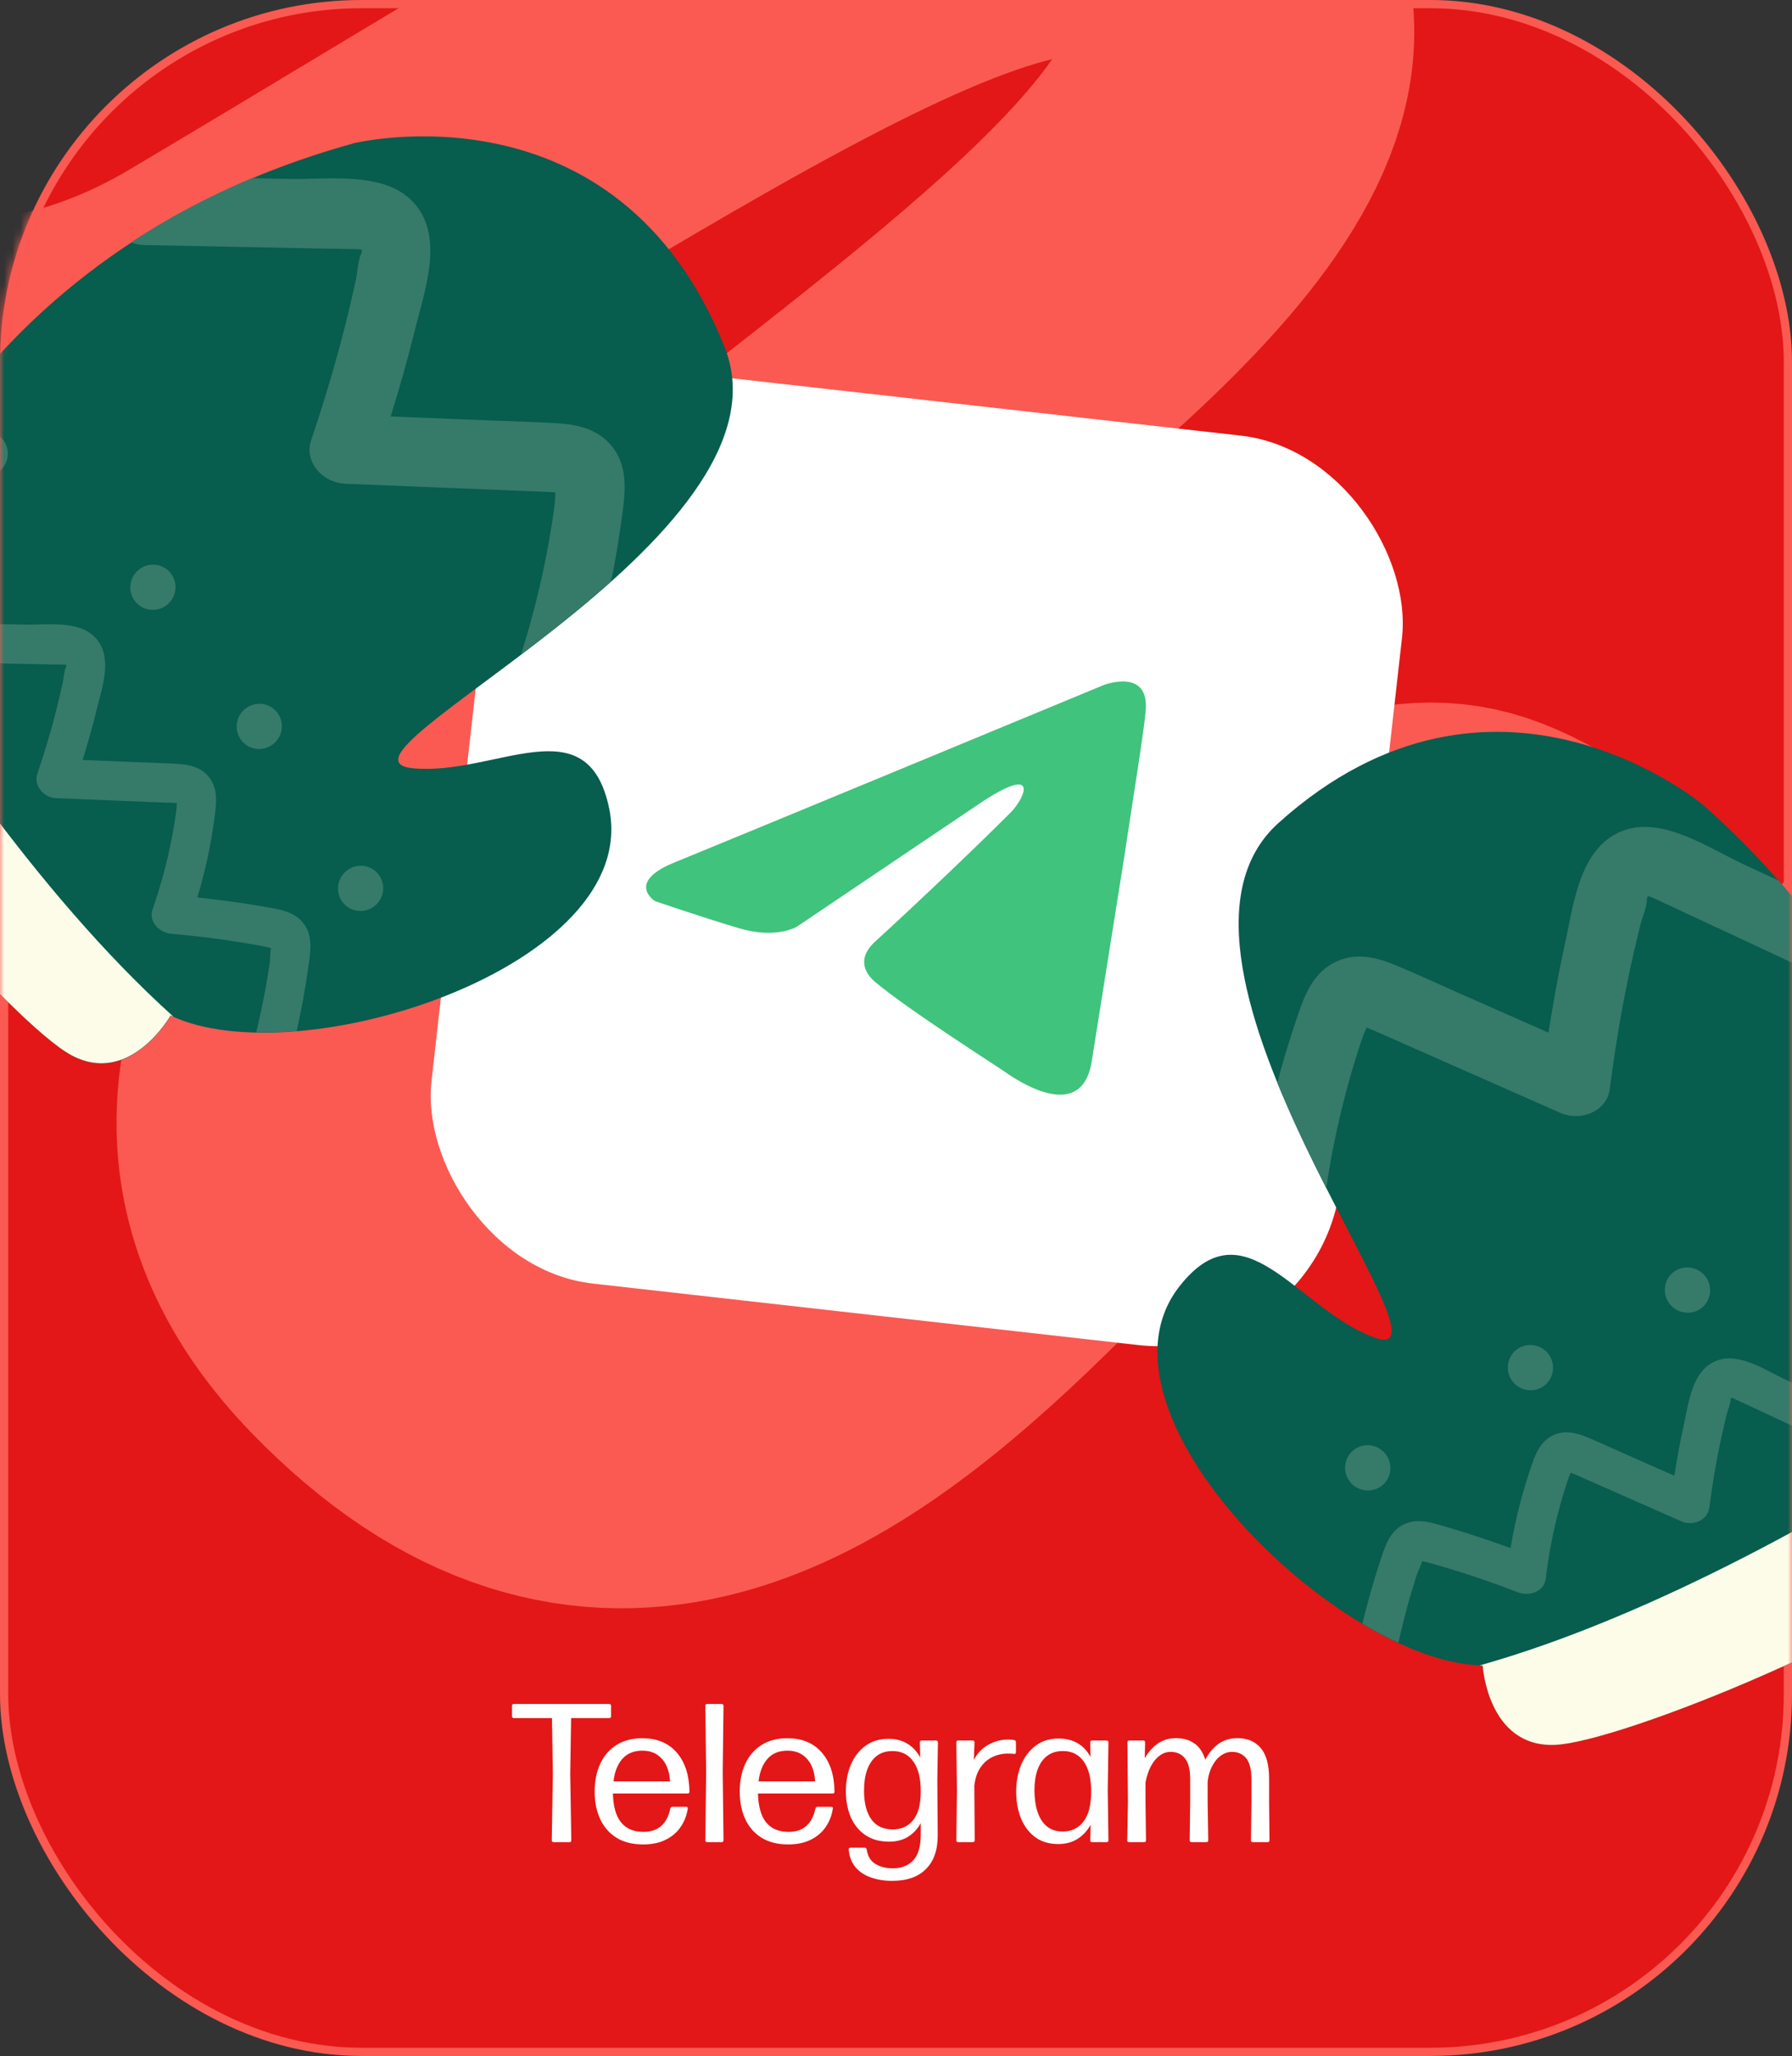 <?xml version="1.0" encoding="UTF-8"?> <svg xmlns="http://www.w3.org/2000/svg" width="218" height="250" viewBox="0 0 218 250" fill="none"><rect x="0" y="0" width="218" height="250" fill="#333333" stroke="none"/><rect x="0.5" y="0.5" width="217" height="249" rx="43.5" fill="#E31717" stroke="#FA5A52"></rect><path d="M69.5 223.76C69.508 223.92 69.432 224 69.272 224H67.352C67.2 224 67.124 223.92 67.124 223.76L67.256 215.684L67.148 208.916H62.528C62.368 208.916 62.288 208.84 62.288 208.688V207.44C62.288 207.28 62.368 207.2 62.528 207.2H74.108C74.26 207.2 74.336 207.28 74.336 207.44V208.688C74.336 208.84 74.26 208.916 74.108 208.916H69.476L69.368 215.684L69.5 223.76ZM78.245 224.276C76.957 224.276 75.873 224.004 74.993 223.46C74.121 222.916 73.461 222.16 73.013 221.192C72.565 220.224 72.341 219.112 72.341 217.856C72.341 216.568 72.569 215.436 73.025 214.46C73.481 213.484 74.141 212.724 75.005 212.18C75.877 211.636 76.917 211.364 78.125 211.364C79.917 211.364 81.313 211.94 82.313 213.092C83.321 214.236 83.841 215.82 83.873 217.844C83.873 218.004 83.797 218.084 83.645 218.084H74.561C74.601 219.66 74.933 220.832 75.557 221.6C76.189 222.368 77.093 222.752 78.269 222.752C79.181 222.752 79.909 222.508 80.453 222.02C80.997 221.532 81.361 220.832 81.545 219.92C81.577 219.776 81.665 219.704 81.809 219.704H83.441C83.617 219.704 83.693 219.772 83.669 219.908C83.541 220.756 83.249 221.508 82.793 222.164C82.345 222.82 81.737 223.336 80.969 223.712C80.209 224.088 79.301 224.276 78.245 224.276ZM74.633 216.608H81.509C81.485 215.928 81.345 215.304 81.089 214.736C80.833 214.168 80.457 213.716 79.961 213.38C79.473 213.044 78.865 212.876 78.137 212.876C77.105 212.876 76.297 213.208 75.713 213.872C75.129 214.528 74.769 215.44 74.633 216.608ZM88.015 223.76C88.015 223.92 87.939 224 87.787 224H86.035C85.883 224 85.807 223.92 85.807 223.76L85.903 215.492L85.807 207.44C85.807 207.28 85.883 207.2 86.035 207.2H87.787C87.939 207.2 88.015 207.28 88.015 207.44L87.919 215.468L88.015 223.76ZM95.893 224.276C94.605 224.276 93.521 224.004 92.641 223.46C91.769 222.916 91.109 222.16 90.661 221.192C90.213 220.224 89.989 219.112 89.989 217.856C89.989 216.568 90.217 215.436 90.673 214.46C91.129 213.484 91.789 212.724 92.653 212.18C93.525 211.636 94.565 211.364 95.773 211.364C97.565 211.364 98.961 211.94 99.961 213.092C100.969 214.236 101.489 215.82 101.521 217.844C101.521 218.004 101.445 218.084 101.293 218.084H92.209C92.249 219.66 92.581 220.832 93.205 221.6C93.837 222.368 94.741 222.752 95.917 222.752C96.829 222.752 97.557 222.508 98.101 222.02C98.645 221.532 99.009 220.832 99.193 219.92C99.225 219.776 99.313 219.704 99.457 219.704H101.089C101.265 219.704 101.341 219.772 101.317 219.908C101.189 220.756 100.897 221.508 100.441 222.164C99.993 222.82 99.385 223.336 98.617 223.712C97.857 224.088 96.949 224.276 95.893 224.276ZM92.281 216.608H99.157C99.133 215.928 98.993 215.304 98.737 214.736C98.481 214.168 98.105 213.716 97.609 213.38C97.121 213.044 96.513 212.876 95.785 212.876C94.753 212.876 93.945 213.208 93.361 213.872C92.777 214.528 92.417 215.44 92.281 216.608ZM108.579 228.704C107.635 228.712 106.771 228.58 105.987 228.308C105.211 228.044 104.579 227.632 104.091 227.072C103.611 226.512 103.331 225.792 103.251 224.912C103.235 224.752 103.311 224.672 103.479 224.672H105.183C105.327 224.672 105.411 224.744 105.435 224.888C105.547 225.688 105.891 226.268 106.467 226.628C107.043 226.996 107.759 227.18 108.615 227.18C109.663 227.18 110.491 226.856 111.099 226.208C111.707 225.56 112.011 224.52 112.011 223.088V221.684C111.619 222.396 111.099 222.952 110.451 223.352C109.811 223.744 109.051 223.94 108.171 223.94C107.019 223.94 106.051 223.672 105.267 223.136C104.483 222.6 103.891 221.868 103.491 220.94C103.099 220.012 102.903 218.964 102.903 217.796C102.903 216.62 103.103 215.552 103.503 214.592C103.911 213.632 104.499 212.868 105.267 212.3C106.043 211.724 106.987 211.436 108.099 211.436C108.971 211.436 109.731 211.632 110.379 212.024C111.035 212.416 111.559 212.98 111.951 213.716L111.903 211.88C111.895 211.72 111.975 211.64 112.143 211.64H113.859C114.019 211.64 114.099 211.72 114.099 211.88L114.027 216.452L114.075 223.112C114.091 224.912 113.619 226.292 112.659 227.252C111.707 228.22 110.347 228.704 108.579 228.704ZM108.651 222.452C109.667 222.444 110.479 222.068 111.087 221.324C111.695 220.58 112.003 219.436 112.011 217.892C112.027 216.316 111.735 215.096 111.135 214.232C110.535 213.36 109.691 212.924 108.603 212.924C107.827 212.916 107.179 213.112 106.659 213.512C106.147 213.904 105.759 214.464 105.495 215.192C105.239 215.912 105.111 216.756 105.111 217.724C105.111 219.228 105.407 220.396 105.999 221.228C106.591 222.052 107.475 222.46 108.651 222.452ZM118.575 223.76C118.575 223.92 118.495 224 118.335 224H116.571C116.419 224 116.343 223.92 116.343 223.76L116.415 217.688L116.343 211.88C116.343 211.72 116.419 211.64 116.571 211.64H118.311C118.471 211.64 118.551 211.72 118.551 211.88L118.467 213.992C118.907 213.176 119.503 212.56 120.255 212.144C121.007 211.728 121.811 211.52 122.667 211.52C122.931 211.52 123.171 211.544 123.387 211.592C123.523 211.616 123.591 211.704 123.591 211.856V213.056C123.591 213.224 123.507 213.296 123.339 213.272C123.243 213.248 123.139 213.236 123.027 213.236C122.923 213.228 122.803 213.224 122.667 213.224C121.971 213.224 121.327 213.364 120.735 213.644C120.151 213.924 119.663 214.352 119.271 214.928C118.879 215.504 118.631 216.24 118.527 217.136L118.575 223.76ZM132.622 211.88C132.622 211.72 132.702 211.64 132.862 211.64H134.614C134.766 211.64 134.842 211.72 134.842 211.88L134.758 217.688L134.842 223.76C134.842 223.92 134.766 224 134.614 224H132.862C132.702 224 132.626 223.92 132.634 223.76L132.682 221.876C132.282 222.604 131.75 223.18 131.086 223.604C130.43 224.02 129.646 224.228 128.734 224.228C127.622 224.228 126.686 223.948 125.926 223.388C125.166 222.82 124.59 222.056 124.198 221.096C123.814 220.128 123.622 219.044 123.622 217.844C123.622 216.66 123.822 215.58 124.222 214.604C124.63 213.628 125.218 212.852 125.986 212.276C126.754 211.692 127.682 211.4 128.77 211.4C130.554 211.4 131.854 212.148 132.67 213.644L132.622 211.88ZM129.286 222.704C130.35 222.704 131.19 222.304 131.806 221.504C132.422 220.704 132.734 219.512 132.742 217.928C132.758 216.336 132.466 215.104 131.866 214.232C131.266 213.36 130.422 212.924 129.334 212.924C128.542 212.916 127.886 213.116 127.366 213.524C126.854 213.924 126.47 214.484 126.214 215.204C125.966 215.924 125.842 216.752 125.842 217.688C125.842 218.672 125.966 219.544 126.214 220.304C126.462 221.064 126.842 221.656 127.354 222.08C127.866 222.504 128.51 222.712 129.286 222.704ZM137.36 224C137.2 224 137.124 223.92 137.132 223.76L137.216 219.128L137.156 211.88C137.156 211.72 137.232 211.64 137.384 211.64H139.076C139.236 211.64 139.312 211.72 139.304 211.88L139.256 213.8C139.512 213.352 139.82 212.944 140.18 212.576C140.54 212.2 140.956 211.904 141.428 211.688C141.908 211.464 142.456 211.352 143.072 211.352C143.952 211.352 144.696 211.568 145.304 212C145.912 212.424 146.352 213.084 146.624 213.98C146.912 213.436 147.244 212.968 147.62 212.576C148.004 212.176 148.436 211.872 148.916 211.664C149.396 211.456 149.932 211.352 150.524 211.352C151.732 211.352 152.676 211.748 153.356 212.54C154.044 213.332 154.388 214.576 154.388 216.272V219.128L154.436 223.76C154.436 223.92 154.36 224 154.208 224H152.408C152.248 224 152.172 223.92 152.18 223.76L152.24 219.128V216.356C152.24 215.156 152.024 214.3 151.592 213.788C151.168 213.276 150.592 213.02 149.864 213.02C149.472 213.02 149.104 213.12 148.76 213.32C148.424 213.512 148.124 213.78 147.86 214.124C147.604 214.46 147.392 214.848 147.224 215.288C147.064 215.72 146.96 216.176 146.912 216.656V219.128L146.984 223.76C146.992 223.92 146.916 224 146.756 224H144.956C144.796 224 144.72 223.92 144.728 223.76L144.788 219.128V216.356C144.788 215.156 144.572 214.3 144.14 213.788C143.716 213.276 143.14 213.02 142.412 213.02C141.94 213.02 141.5 213.168 141.092 213.464C140.684 213.752 140.328 214.176 140.024 214.736C139.728 215.288 139.504 215.956 139.352 216.74V219.128L139.412 223.76C139.42 223.92 139.344 224 139.184 224H137.36Z" fill="white"></path><mask id="mask0_4355_2102" style="mask-type:alpha" maskUnits="userSpaceOnUse" x="0" y="0" width="218" height="250"><rect width="218" height="250" rx="44" fill="#FA5A52"></rect></mask><g mask="url(#mask0_4355_2102)"><path d="M-110 -30.051C-88.071 6.841 -30.074 72.235 26.485 38.669C97.183 -3.289 135.814 -31.104 149.433 -3.091C169.737 38.669 -9.058 103.006 45.619 159.553C100.297 216.101 144.427 93.671 179.927 107.527C208.327 118.613 199.722 162.446 191.87 182.977C204.742 150.173 246.534 85.016 310.725 86.823C374.915 88.631 437.404 123.318 460.625 140.436" stroke="#FA5A52" stroke-width="42" stroke-linecap="round" stroke-linejoin="round"></path><rect x="62.463" y="43" width="111.283" height="111.283" rx="22.256" transform="rotate(6.43 62.463 43)" fill="white"></rect><path d="M134.243 83.308C126.222 86.629 91.83 100.875 82.327 104.758C75.954 107.245 79.685 109.576 79.685 109.576C79.685 109.576 85.125 111.441 89.788 112.84C94.451 114.239 96.938 112.685 96.938 112.685L118.854 97.918C126.626 92.634 124.761 96.986 122.896 98.851C118.854 102.892 112.17 109.265 106.575 114.394C104.088 116.57 105.331 118.436 106.419 119.368C110.461 122.788 121.497 129.782 122.119 130.249C125.402 132.574 131.861 135.92 132.844 128.85L136.73 104.447C137.973 96.209 139.217 88.592 139.372 86.416C139.838 81.132 134.243 83.308 134.243 83.308Z" fill="#40C37C"></path><path d="M207.146 97.842C207.146 97.842 181.726 76.507 155.522 100.078C136.812 116.912 179.255 167.263 167.048 162.595C157.647 158.992 151.404 146.281 143.47 156.432C131.424 171.845 163.077 202.278 180.365 202.513C180.365 202.513 180.961 212.425 189.092 212.172C197.224 211.899 232.679 197.208 238.333 189.577C243.978 181.934 237.054 175.208 237.054 175.208C237.054 175.208 246.476 132.635 207.146 97.842Z" fill="#075D4E"></path><path d="M180.365 202.533C180.242 202.526 180.119 202.518 179.996 202.511C201.836 196.371 225.108 182.661 237.096 174.995C237.068 175.137 237.054 175.208 237.054 175.208C237.054 175.208 243.978 181.935 238.333 189.577C232.689 197.219 197.233 211.91 189.092 212.173C180.96 212.446 180.366 202.513 180.366 202.513L180.365 202.533Z" fill="#FDFCE8"></path><path d="M165.727 197.46C166.345 194.921 167.045 192.408 167.866 189.922C168.479 188.071 169.04 186.031 171.043 185.24C172.709 184.592 174.44 185.232 176.057 185.7C178.643 186.454 181.213 187.319 183.76 188.245C184.093 186.253 184.517 184.277 185.043 182.328C185.427 180.914 185.861 179.513 186.336 178.136C186.836 176.657 187.457 175.227 188.952 174.518C190.331 173.873 191.729 174.205 193.075 174.759C194.58 175.385 196.062 176.071 197.545 176.736C199.59 177.642 201.635 178.547 203.69 179.442C204.004 177.429 204.358 175.418 204.804 173.423C205.427 170.627 205.802 166.513 208.94 165.411C211.66 164.448 214.855 166.665 217.228 167.765C219.59 168.874 221.953 169.963 224.315 171.073C225.524 168.631 226.723 166.179 227.983 163.751C229.473 160.844 231.883 158.014 235.519 158.709C236.403 158.876 237.204 159.253 237.96 159.689C238.057 161.707 238.07 163.566 238.041 165.248C237.15 164.639 236.237 164.07 235.306 163.634C233.303 162.711 232.373 165.682 231.673 167.067C230.315 169.797 228.957 172.527 227.579 175.255C226.993 176.421 225.582 176.899 224.391 176.344C221.878 175.174 219.375 174.015 216.873 172.835C215.651 172.268 214.43 171.701 213.229 171.135C212.608 170.85 211.988 170.545 211.357 170.271C211.196 170.199 210.857 170.014 210.614 169.958C210.582 169.987 210.537 170.046 210.531 170.169C210.52 170.743 210.185 171.452 210.052 172.018C209.762 173.212 209.481 174.417 209.232 175.613C208.705 178.168 208.28 180.729 207.945 183.326C207.736 184.915 205.894 185.583 204.561 184.998L197.203 181.756C195.981 181.209 194.747 180.672 193.535 180.136C192.893 179.85 192.231 179.564 191.59 179.278C191.43 179.207 191.249 179.134 191.078 179.072C191.016 179.263 190.903 179.462 190.842 179.633C190.66 180.166 190.487 180.709 190.314 181.253C189.955 182.391 189.647 183.543 189.359 184.696C188.779 187.083 188.341 189.5 188.045 191.946C187.844 193.586 185.998 194.141 184.661 193.618C181.806 192.519 178.925 191.522 175.996 190.645C175.208 190.412 174.43 190.19 173.652 189.968C173.581 189.953 173.235 189.891 172.992 189.835C172.929 190.242 172.445 191.218 172.36 191.47C172.124 192.225 171.889 192.981 171.664 193.727C171.075 195.713 170.576 197.736 170.118 199.761C168.666 199.088 167.2 198.31 165.728 197.44L165.727 197.46Z" fill="#367A6A"></path><path d="M189.88 135.348L176.999 129.664C174.854 128.711 172.698 127.769 170.554 126.816C169.411 126.315 168.279 125.805 167.145 125.315C166.864 125.195 166.543 125.073 166.252 124.942C166.142 125.274 165.938 125.631 165.841 125.913C165.513 126.847 165.196 127.793 164.908 128.751C164.288 130.745 163.738 132.755 163.238 134.798C162.451 137.994 161.826 141.221 161.343 144.476C159.31 140.482 157.205 136.123 155.401 131.691C155.492 131.337 155.563 130.982 155.663 130.64C156.33 128.155 157.109 125.708 157.937 123.274C158.827 120.669 159.905 118.169 162.537 116.933C164.937 115.807 167.4 116.378 169.759 117.354C172.399 118.449 174.992 119.665 177.598 120.81C181.197 122.395 184.775 123.979 188.374 125.564C188.934 122.026 189.554 118.512 190.327 115.017C191.412 110.115 192.087 102.908 197.568 100.964C202.338 99.284 207.928 103.147 212.093 105.085C213.515 105.747 214.936 106.408 216.358 107.07C220.263 111.538 223.499 116.058 226.162 120.543C225.661 120.502 225.154 120.389 224.663 120.164C220.268 118.119 215.873 116.075 211.479 114.01C209.337 113.016 207.215 112.024 205.072 111.031C203.981 110.523 202.891 109.995 201.798 109.507C201.508 109.376 200.92 109.043 200.493 108.975C200.428 109.033 200.361 109.132 200.36 109.347C200.336 110.362 199.767 111.59 199.519 112.591C199.006 114.685 198.523 116.791 198.081 118.899C197.153 123.37 196.418 127.883 195.835 132.416C195.48 135.207 192.226 136.374 189.9 135.349L189.88 135.348Z" fill="#367A6A"></path><path d="M202.996 158.395C203.851 159.659 205.557 160.009 206.823 159.173C208.089 158.337 208.417 156.622 207.572 155.349C206.717 154.085 205.012 153.734 203.745 154.571C202.479 155.407 202.151 157.122 202.996 158.395Z" fill="#367A6A"></path><path d="M183.894 167.824C184.75 169.087 186.455 169.438 187.721 168.601C188.978 167.754 189.315 166.05 188.471 164.777C187.615 163.513 185.91 163.163 184.644 163.999C183.387 164.846 183.049 166.55 183.894 167.824Z" fill="#367A6A"></path><path d="M164.1 180.012C164.956 181.275 166.661 181.626 167.927 180.789C169.193 179.953 169.521 178.238 168.676 176.965C167.821 175.701 166.116 175.351 164.85 176.187C163.593 177.034 163.255 178.738 164.1 180.012Z" fill="#367A6A"></path><path d="M42.934 17.44C42.934 17.44 75.09 9.438 88.155 42.231C97.48 65.641 37.305 92.251 50.288 93.427C60.293 94.331 71.473 85.637 74.103 98.285C78.09 117.478 36.336 130.914 20.77 123.495C20.77 123.495 15.864 132.165 8.714 128.335C1.564 124.505 -23.693 95.639 -25.384 86.282C-27.074 76.904 -17.913 73.903 -17.913 73.903C-17.913 73.903 -7.563 31.422 42.944 17.45L42.934 17.44Z" fill="#075D4E"></path><path d="M20.761 123.485C20.872 123.537 20.994 123.58 21.096 123.622C4.259 108.47 -10.534 85.853 -17.878 73.668C-17.922 73.811 -17.933 73.883 -17.933 73.883C-17.933 73.883 -27.094 76.884 -25.404 86.261C-23.713 95.639 1.534 124.495 8.694 128.314C15.844 132.144 20.751 123.474 20.751 123.474L20.761 123.485Z" fill="#FDFCE8"></path><path d="M36.097 125.377C36.66 122.822 37.141 120.246 37.5 117.647C37.774 115.714 38.174 113.618 36.719 112.032C35.526 110.716 33.684 110.529 32.02 110.231C29.364 109.768 26.696 109.417 24.006 109.127C24.587 107.197 25.088 105.226 25.475 103.242C25.76 101.801 25.973 100.348 26.166 98.896C26.361 97.34 26.443 95.773 25.413 94.48C24.473 93.3 23.075 92.965 21.621 92.885C20.004 92.783 18.375 92.752 16.747 92.68C14.514 92.591 12.282 92.502 10.049 92.412C10.652 90.463 11.223 88.502 11.703 86.51C12.384 83.721 13.854 79.845 11.543 77.479C9.535 75.405 5.7 76.002 3.098 75.949C0.496 75.896 -2.107 75.843 -4.699 75.801C-4.696 73.065 -4.714 70.328 -4.752 67.591C-4.81 64.311 -5.723 60.713 -9.28 59.736C-10.137 59.5 -11.028 59.479 -11.9 59.54C-12.878 61.31 -13.711 62.981 -14.417 64.509C-13.358 64.348 -12.29 64.239 -11.256 64.262C-9.063 64.31 -9.534 67.399 -9.524 68.956C-9.513 72.021 -9.491 75.075 -9.48 78.139C-9.475 79.441 -8.42 80.509 -7.109 80.526C-4.342 80.581 -1.597 80.635 1.169 80.691C2.512 80.718 3.854 80.745 5.196 80.772C5.882 80.79 6.569 80.789 7.255 80.808C7.44 80.81 7.819 80.784 8.054 80.859C8.063 80.91 8.082 80.972 8.029 81.084C7.783 81.603 7.767 82.382 7.643 82.965C7.373 84.17 7.093 85.366 6.793 86.561C6.148 89.095 5.392 91.596 4.544 94.065C4.032 95.586 5.387 97.007 6.832 97.055C9.504 97.161 12.167 97.276 14.84 97.381C16.171 97.439 17.513 97.486 18.844 97.544C19.551 97.563 20.257 97.602 20.964 97.621C21.138 97.634 21.333 97.647 21.517 97.649C21.482 97.843 21.509 98.079 21.485 98.243C21.422 98.806 21.34 99.368 21.246 99.941C21.059 101.127 20.831 102.293 20.582 103.458C20.053 105.86 19.371 108.229 18.567 110.555C18.023 112.126 19.432 113.435 20.854 113.545C23.883 113.809 26.919 114.185 29.923 114.694C30.72 114.827 31.526 114.97 32.323 115.123C32.394 115.134 32.72 115.241 32.975 115.295C32.855 115.694 32.854 116.78 32.818 117.056C32.7 117.833 32.571 118.621 32.443 119.408C32.085 121.464 31.645 123.498 31.174 125.521C32.762 125.551 34.423 125.51 36.128 125.367L36.097 125.377Z" fill="#367A6A"></path><path d="M41.86 58.818C46.54 59.009 51.21 59.191 55.89 59.382C58.225 59.473 60.57 59.574 62.905 59.665C64.144 59.711 65.384 59.757 66.612 59.814C66.92 59.817 67.247 59.862 67.575 59.867C67.527 60.214 67.549 60.635 67.523 60.922C67.411 61.914 67.269 62.896 67.106 63.878C66.778 65.944 66.389 68.009 65.939 70.053C65.229 73.272 64.367 76.459 63.372 79.593C66.951 76.891 70.752 73.895 74.32 70.701C74.399 70.343 74.487 69.996 74.556 69.648C75.046 67.123 75.435 64.576 75.773 62.019C76.124 59.287 76.27 56.552 74.45 54.275C72.789 52.205 70.341 51.621 67.802 51.466C64.957 51.287 62.108 51.231 59.262 51.114C55.349 50.962 51.448 50.801 47.526 50.639C48.587 47.219 49.578 43.768 50.436 40.284C51.629 35.39 54.213 28.608 50.144 24.447C46.618 20.827 39.906 21.839 35.336 21.762C33.769 21.732 32.201 21.702 30.644 21.662C25.177 23.961 20.287 26.605 15.936 29.472C16.404 29.662 16.914 29.771 17.446 29.798C22.282 29.899 27.118 29.98 31.953 30.082C34.3 30.121 36.656 30.171 38.992 30.221C40.19 30.246 41.389 30.251 42.598 30.287C42.916 30.301 43.583 30.258 44.001 30.376C44.019 30.458 44.037 30.581 43.962 30.775C43.534 31.692 43.507 33.065 43.282 34.066C42.82 36.182 42.327 38.287 41.784 40.381C40.64 44.824 39.314 49.204 37.844 53.541C36.941 56.205 39.331 58.694 41.861 58.797L41.86 58.818Z" fill="#367A6A"></path><path d="M19.97 73.782C18.653 74.555 16.96 74.103 16.218 72.793C15.454 71.482 15.918 69.786 17.235 69.034C18.552 68.262 20.244 68.713 20.987 70.024C21.75 71.335 21.286 73.03 19.97 73.782Z" fill="#367A6A"></path><path d="M32.908 90.7C31.591 91.472 29.899 91.021 29.156 89.71C28.393 88.399 28.857 86.704 30.173 85.952C31.49 85.179 33.182 85.631 33.925 86.941C34.688 88.252 34.224 89.948 32.908 90.7Z" fill="#367A6A"></path><path d="M45.238 110.396C43.921 111.169 42.228 110.717 41.486 109.407C40.722 108.095 41.186 106.4 42.503 105.648C43.82 104.875 45.512 105.327 46.255 106.638C47.018 107.949 46.554 109.644 45.238 110.396Z" fill="#367A6A"></path><path d="M-0.433 57.541C-1.75 58.313 -3.442 57.862 -4.185 56.551C-4.948 55.24 -4.484 53.545 -3.168 52.792C-1.851 52.02 -0.158 52.471 0.584 53.782C1.348 55.093 0.884 56.789 -0.433 57.541Z" fill="#367A6A"></path></g></svg> 
